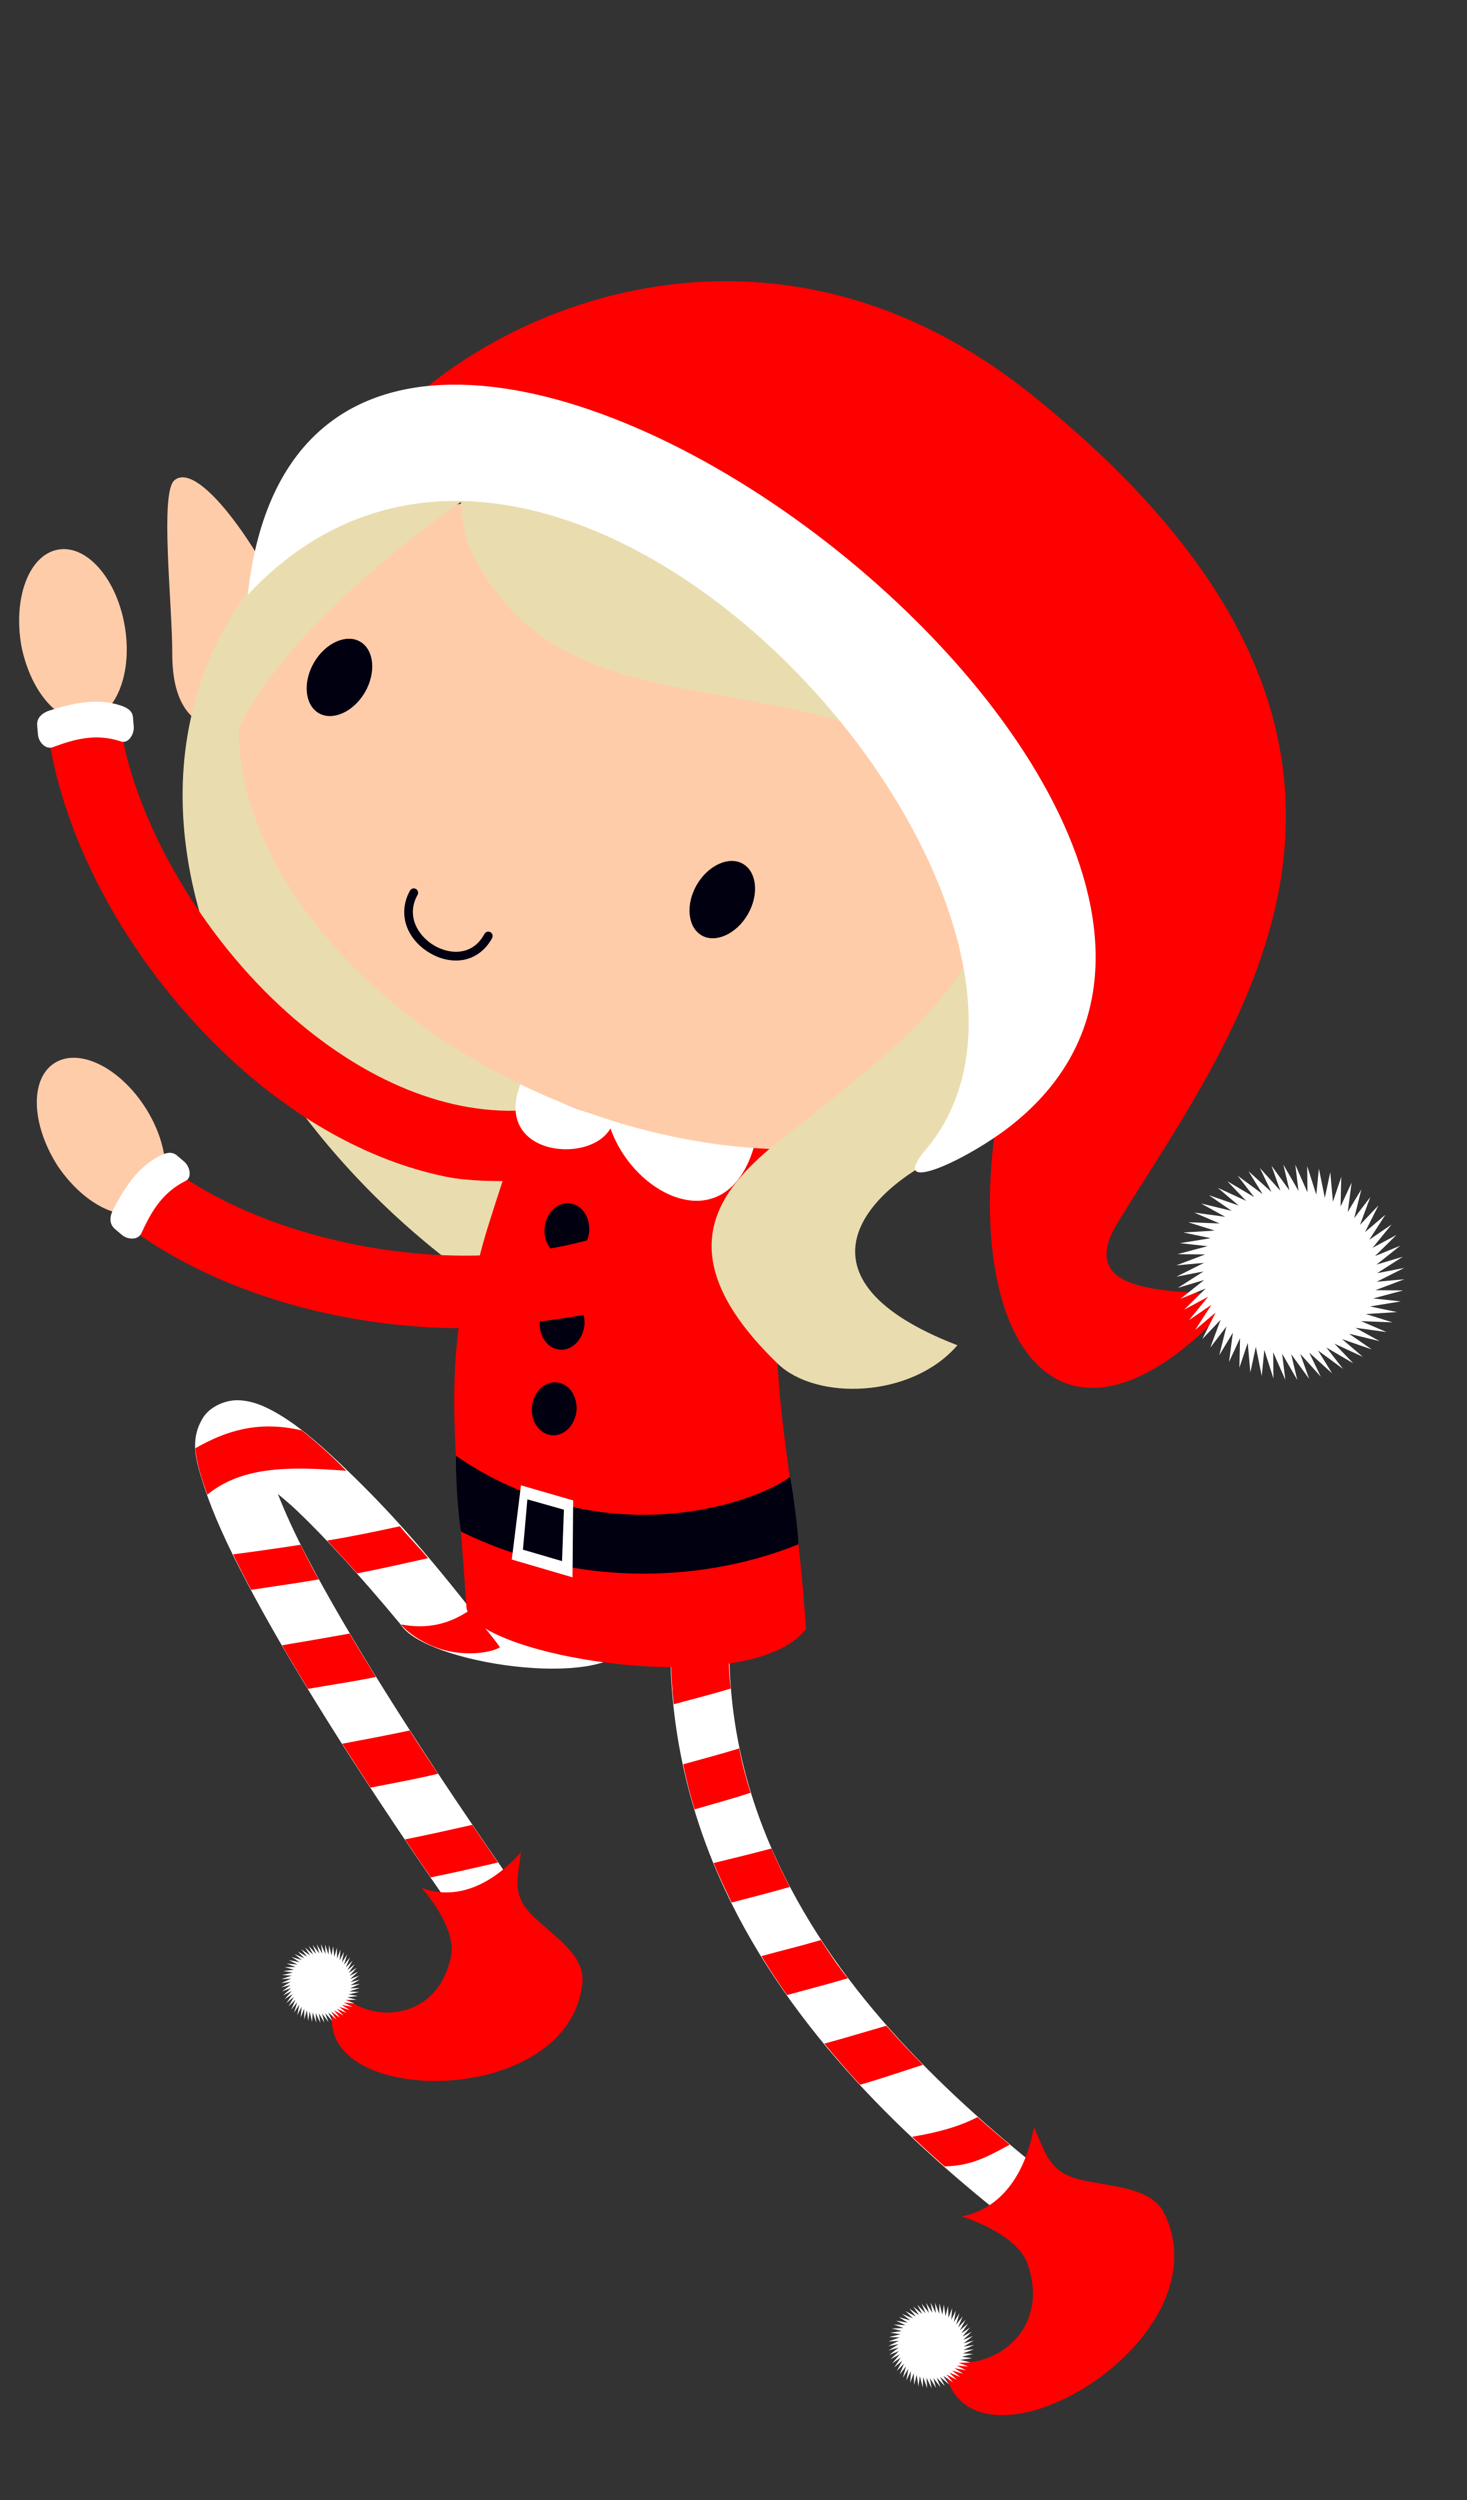 <?xml version="1.0" encoding="UTF-8"?><svg xmlns="http://www.w3.org/2000/svg" xmlns:xlink="http://www.w3.org/1999/xlink" clip-rule="evenodd" fill-rule="evenodd" height="443.7" preserveAspectRatio="xMidYMid meet" stroke-linejoin="round" stroke-miterlimit="2" version="1.0" viewBox="-3.4 -49.9 260.5 443.7" width="260.5" zoomAndPan="magnify"><rect x="-3.4" y="-49.9" width="260.5" height="443.7" fill="#333333" stroke="none"/><g><g><g id="change1_1"><path d="M3646.4,1161.24L3605.49,1148.32L3590.42,1127.71L3584.89,1104.95L3590.42,1078.81L3595.04,1076.04L3619.03,1100.03L3651.93,1141.25L3646.4,1161.24Z" fill="#e9ddaf" transform="translate(-3553.519 -1006.884)"/></g><g id="change2_1"><path d="M3610.43,1216.64C3606.06,1212.5 3602.42,1209.5 3598.76,1207.49C3596.93,1206.49 3595.04,1205.64 3592.67,1205.5C3590.31,1205.35 3587.45,1206.55 3586.18,1208.58C3583.65,1212.66 3584.99,1216.52 3586.45,1221.03C3587.92,1225.55 3590.38,1231.02 3593.96,1237.83C3601.11,1251.45 3612.77,1270.31 3629.87,1294.97C3633.67,1294.43 3638.49,1296.73 3639.73,1289.17C3622.87,1264.86 3611.49,1246.38 3604.84,1233.72C3602.29,1228.87 3600.65,1225.16 3599.46,1222.12C3600.53,1223.02 3601.53,1223.84 3602.79,1225.03C3607.69,1229.68 3613.95,1236.48 3621.26,1245.28C3625.59,1252.27 3657.32,1256.9 3661.68,1248.95C3655.47,1245.65 3638,1247.43 3633.46,1242.28C3623.7,1229.95 3617.6,1223.45 3610.43,1216.64Z" fill="#fff" transform="translate(-3553.519 -1006.884)"/></g><g id="change2_2"><path d="M3675.63,1211.71C3663.46,1247.49 3669.7,1277.64 3683.71,1301.62C3697.73,1325.61 3719.18,1343.71 3737.54,1357.45L3743.89,1348.98C3725.95,1335.55 3705.65,1318.19 3692.85,1296.28C3680.05,1274.38 3674.4,1248.2 3685.66,1215.12L3675.63,1211.71Z" fill="#fff" transform="translate(-3553.519 -1006.884)"/></g><g id="change3_1"><path d="M3679.58,1248.11C3676.1,1249.18 3672.73,1250.07 3669.24,1251.06C3669.29,1253.9 3669.47,1256.69 3669.75,1259.44C3673.18,1258.51 3676.49,1257.69 3679.87,1256.66C3679.6,1254.26 3679.38,1250.92 3679.58,1248.11ZM3681.39,1267.28C3678.01,1268.33 3674.81,1269.15 3671.44,1270.1C3671.97,1272.78 3672.74,1275.72 3673.46,1278.1C3676.81,1277.11 3680.07,1276.26 3683.39,1275.15C3682.53,1272.34 3681.87,1269.9 3681.39,1267.28L3681.39,1267.28ZM3687.1,1285.04C3683.18,1286.09 3680.59,1286.7 3676.84,1287.62C3677.88,1290.15 3678.94,1292.37 3680.04,1294.63C3683.54,1293.7 3686.94,1292.86 3690.36,1291.87C3689.14,1289.51 3688.06,1287.31 3687.1,1285.04ZM3695.88,1301.29C3692.33,1302.34 3688.89,1303.16 3685.33,1304.14C3686.88,1306.68 3688.35,1308.91 3689.87,1311.05C3693.53,1310.06 3697.04,1309.14 3700.68,1308.07C3698.82,1305.84 3697.35,1303.54 3695.88,1301.29ZM3707.51,1316.5C3703.71,1317.59 3700.19,1318.68 3696.5,1319.67C3698.59,1322.21 3700.65,1324.6 3702.86,1326.97C3706.57,1325.9 3710.25,1324.63 3713.99,1323.44C3711.78,1321.2 3709.6,1318.88 3707.51,1316.51L3707.51,1316.5ZM3723.7,1332.71C3720.55,1334.35 3716.94,1335.38 3712.09,1336.21C3714.01,1338.02 3715.91,1339.76 3717.86,1341.46C3722.95,1341.36 3726.02,1339.4 3729.4,1337.62C3727.47,1336 3725.61,1334.42 3723.7,1332.71L3723.7,1332.71Z" fill="#f00" fill-rule="nonzero" transform="translate(-3553.519 -1006.884)"/></g><g id="change3_2"><path d="M3720.84,1350.33C3725.93,1349.45 3731.69,1345.31 3733.72,1334.52C3735.84,1339.01 3736.25,1342.42 3741.87,1343.8C3747.12,1345.09 3754.57,1345 3756.91,1349.88C3768.32,1373.58 3719.54,1400.67 3717.59,1375.59C3724.72,1378.58 3737.09,1371.59 3732.57,1358.74C3730.65,1353.27 3720.84,1350.33 3720.84,1350.33Z" fill="#f00" transform="translate(-3553.519 -1006.884)"/></g><g id="change2_3"><path d="M3720.63,1378.84L3718.68,1378.05L3720.01,1379.35L3718.16,1378.37L3719.35,1379.79L3717.61,1378.62L3718.64,1380.16L3717.04,1378.81L3717.91,1380.46L3716.45,1378.95L3717.14,1380.67L3715.85,1379.02L3716.35,1380.81L3715.24,1379.03L3715.56,1380.86L3714.64,1378.97L3714.76,1380.83L3714.04,1378.86L3713.97,1380.71L3713.46,1378.68L3713.2,1380.51L3712.9,1378.44L3712.45,1380.24L3712.38,1378.14L3711.74,1379.88L3711.88,1377.79L3711.06,1379.46L3711.42,1377.39L3710.44,1378.96L3711.01,1376.95L3709.87,1378.41L3710.65,1376.46L3709.36,1377.79L3710.34,1375.94L3708.91,1377.13L3710.08,1375.39L3708.54,1376.43L3709.89,1374.82L3708.25,1375.68L3709.75,1374.23L3708.03,1374.92L3709.68,1373.62L3707.9,1374.13L3709.67,1373.02L3707.85,1373.34L3709.73,1372.41L3707.88,1372.54L3709.85,1371.82L3707.99,1371.75L3710.03,1371.24L3708.19,1370.98L3710.26,1370.68L3708.46,1370.23L3710.56,1370.15L3708.82,1369.51L3710.91,1369.66L3709.24,1368.84L3711.31,1369.2L3709.74,1368.21L3711.75,1368.79L3710.29,1367.64L3712.24,1368.43L3710.91,1367.13L3712.76,1368.12L3711.57,1366.69L3713.31,1367.86L3712.28,1366.32L3713.88,1367.66L3713.02,1366.02L3714.47,1367.53L3713.78,1365.81L3715.08,1367.46L3714.57,1365.67L3715.68,1367.45L3715.37,1365.62L3716.29,1367.51L3716.16,1365.65L3716.88,1367.62L3716.95,1365.77L3717.46,1367.8L3717.72,1365.97L3718.02,1368.04L3718.47,1366.24L3718.55,1368.34L3719.19,1366.6L3719.04,1368.69L3719.86,1367.02L3719.5,1369.09L3720.49,1367.52L3719.91,1369.53L3721.06,1368.07L3720.27,1370.02L3721.57,1368.69L3720.58,1370.54L3722.01,1369.35L3720.84,1371.09L3722.38,1370.05L3721.03,1371.66L3722.68,1370.8L3721.17,1372.25L3722.89,1371.56L3721.24,1372.86L3723.03,1372.35L3721.25,1373.46L3723.08,1373.14L3721.19,1374.06L3723.05,1373.94L3721.08,1374.66L3722.93,1374.73L3720.9,1375.24L3722.73,1375.5L3720.66,1375.8L3722.46,1376.25L3720.36,1376.33L3722.1,1376.97L3720.01,1376.82L3721.68,1377.64L3719.61,1377.28L3721.18,1378.27L3719.17,1377.69L3720.63,1378.84Z" fill="#fff" fill-rule="nonzero" transform="translate(-3553.519 -1006.884)"/></g><g id="change3_3"><path d="M3611.61,1218.01C3608.93,1215.23 3605.87,1212.55 3603.71,1210.85C3595.8,1208.99 3590,1211.06 3584.82,1214C3584.98,1216.76 3586.05,1219.67 3586.93,1222.25C3593.35,1216.98 3602.27,1217.31 3611.61,1218.01ZM3621.12,1227.86C3616.78,1228.8 3612.6,1229.67 3608.21,1230.4C3609.86,1232.14 3611.76,1234.25 3613.54,1236.21C3617.87,1235.4 3621.83,1234.45 3626.12,1233.52C3624.51,1231.55 3622.58,1229.68 3621.12,1227.86L3621.12,1227.86ZM3633.6,1242.71C3629.84,1245.25 3626.05,1246.15 3621.32,1245.28C3622.48,1246.74 3624.83,1248.23 3626.82,1249.08C3632.28,1251.38 3637.75,1250.17 3638.89,1249.32C3637.43,1247.25 3635.91,1245.55 3634.6,1243.96C3634.25,1243.54 3633.92,1243.12 3633.6,1242.71L3633.6,1242.71ZM3603.48,1231.14C3599.46,1231.76 3595.57,1232.32 3591.51,1232.84C3592.5,1234.89 3593.43,1236.74 3594.72,1239.14C3598.78,1238.51 3602.68,1237.99 3606.72,1237.28C3605.42,1235.06 3604.24,1232.65 3603.48,1231.14ZM3612.2,1246.9C3608.02,1247.65 3604.17,1248.32 3600.2,1248.98C3601.67,1251.54 3603.08,1253.87 3604.8,1256.71C3608.81,1256.02 3612.86,1255.42 3616.87,1254.6C3615.05,1251.65 3613.74,1249.53 3612.2,1246.9ZM3622.86,1264.1C3618.8,1264.97 3614.93,1265.69 3610.89,1266.45C3612.39,1268.8 3614.28,1271.73 3615.92,1274.24C3619.92,1273.45 3623.9,1272.74 3627.9,1271.77C3626.02,1269.01 3624.29,1266.35 3622.86,1264.1L3622.86,1264.1ZM3633.97,1280.85C3629.97,1281.75 3626.02,1282.64 3622.03,1283.43C3623.61,1285.79 3624.91,1287.69 3626.61,1290.17C3630.59,1289.37 3634.56,1288.44 3638.54,1287.53C3636.81,1285.01 3635.59,1283.24 3633.97,1280.85L3633.97,1280.85Z" fill="#f00" fill-rule="nonzero" transform="translate(-3553.519 -1006.884)"/></g><g id="change3_4"><path d="M3624.99,1292.02C3629.4,1293.75 3635.9,1293.23 3642.62,1285.71C3642.15,1290.25 3640.85,1293.12 3644.61,1296.88C3648.12,1300.38 3654.01,1303.85 3653.54,1308.79C3651.24,1332.83 3600.07,1330.95 3610.44,1310.31C3614.62,1316.04 3627.66,1316.43 3630.21,1304.2C3631.3,1298.99 3624.99,1292.02 3624.99,1292.02L3624.99,1292.02Z" fill="#f00" transform="translate(-3553.519 -1006.884)"/></g><g id="change2_4"><path d="M3608.45,1315.86L3607.3,1314.32L3607.73,1315.96L3606.74,1314.31L3607,1316L3606.18,1314.25L3606.26,1315.95L3605.64,1314.13L3605.54,1315.84L3605.11,1313.96L3604.84,1315.64L3604.61,1313.73L3604.16,1315.37L3604.13,1313.45L3603.51,1315.04L3603.68,1313.12L3602.9,1314.63L3603.27,1312.74L3602.33,1314.17L3602.9,1312.33L3601.82,1313.65L3602.58,1311.88L3601.36,1313.07L3602.3,1311.39L3600.97,1312.46L3602.08,1310.88L3600.64,1311.8L3601.91,1310.35L3600.39,1311.12L3601.8,1309.81L3600.2,1310.41L3601.74,1309.25L3600.09,1309.69L3601.74,1308.7L3600.06,1308.95L3601.8,1308.14L3600.1,1308.22L3601.92,1307.6L3600.22,1307.5L3602.1,1307.07L3600.42,1306.79L3602.33,1306.56L3600.68,1306.11L3602.61,1306.08L3601.02,1305.46L3602.94,1305.63L3601.43,1304.85L3603.32,1305.22L3601.89,1304.29L3603.73,1304.85L3602.41,1303.77L3604.18,1304.53L3602.99,1303.32L3604.67,1304.25L3603.6,1302.92L3605.18,1304.03L3604.26,1302.6L3605.71,1303.86L3604.94,1302.34L3606.25,1303.75L3605.65,1302.15L3606.81,1303.69L3606.37,1302.05L3607.36,1303.7L3607.1,1302.01L3607.92,1303.76L3607.84,1302.06L3608.46,1303.88L3608.56,1302.18L3608.99,1304.05L3609.27,1302.37L3609.49,1304.28L3609.95,1302.64L3609.97,1304.56L3610.59,1302.98L3610.42,1304.89L3611.2,1303.38L3610.83,1305.27L3611.77,1303.84L3611.2,1305.68L3612.28,1304.37L3611.53,1306.14L3612.74,1304.94L3611.8,1306.62L3613.13,1305.55L3612.03,1307.13L3613.46,1306.21L3612.2,1307.66L3613.72,1306.89L3612.31,1308.2L3613.9,1307.6L3612.36,1308.76L3614.01,1308.33L3612.36,1309.31L3614.04,1309.06L3612.3,1309.87L3614,1309.79L3612.18,1310.41L3613.88,1310.51L3612,1310.94L3613.68,1311.22L3611.77,1311.45L3613.42,1311.9L3611.49,1311.93L3613.08,1312.55L3611.16,1312.38L3612.68,1313.16L3610.79,1312.79L3612.21,1313.72L3610.37,1313.16L3611.69,1314.24L3609.92,1313.48L3611.12,1314.69L3609.44,1313.76L3610.5,1315.09L3608.93,1313.98L3609.85,1315.41L3608.4,1314.15L3609.16,1315.67L3607.85,1314.26L3608.45,1315.86Z" fill="#fff" fill-rule="nonzero" transform="translate(-3553.519 -1006.884)"/></g><g id="change3_5"><path d="M3648.1,1147.07L3687.33,1152.45C3689.02,1152.69 3690.25,1154.14 3690.07,1155.85C3684.81,1207.12 3690.78,1209.09 3693.24,1246.06C3683.65,1258.93 3634.67,1251.15 3632.96,1242.38C3629.91,1198.13 3627.7,1195.78 3643.26,1149.24C3643.8,1147.62 3646.41,1146.84 3648.1,1147.07Z" fill="#f00" fill-rule="nonzero" transform="translate(-3553.519 -1006.884)"/></g><g id="change2_5"><path d="M3642.97,1148.38C3636.72,1161.91 3654.7,1163.93 3658.52,1157.25C3663.17,1170.44 3681.68,1178.35 3684.95,1156.16C3663.99,1156.96 3653.8,1156.62 3642.97,1148.38Z" fill="#fff" transform="translate(-3553.519 -1006.884)"/></g><g id="change4_1"><path d="M3690.39,1219.12C3683.5,1224.15 3656.8,1232.94 3631.09,1215.36C3631.02,1221.33 3631.79,1227.97 3631.98,1228.8C3653.38,1239.32 3676.19,1237.43 3691.88,1231.06C3691.89,1228.67 3690.67,1219.85 3690.39,1219.12Z" fill="#000010" transform="translate(-3553.519 -1006.884)"/></g><g id="change2_6"><path d="M3651.9,1223.27L3642.63,1220.59L3641,1233.76L3651.78,1236.92L3651.9,1223.27ZM3649.92,1234.04L3642.98,1232.01L3643.77,1223.08L3650.26,1224.92L3649.92,1234.04Z" fill="#fff" transform="translate(-3553.519 -1006.884)"/></g><g id="change4_2"><path d="M3649.5,1196.51C3647.33,1196.32 3645.76,1194.09 3645.98,1191.52C3646.19,1188.95 3648.11,1186.99 3650.29,1187.12C3652.46,1187.26 3654.08,1189.43 3653.91,1192.12C3653.62,1194.8 3651.67,1196.71 3649.5,1196.51Z" fill="#000010" fill-rule="nonzero" transform="translate(-3553.519 -1006.884)"/></g><g id="change4_3"><path d="M3650.34,1179.92C3648.17,1179.72 3646.6,1177.5 3646.82,1174.93C3647.04,1172.36 3648.96,1170.4 3651.13,1170.53C3653.3,1170.66 3654.92,1172.84 3654.75,1175.53C3654.47,1178.21 3652.51,1180.11 3650.34,1179.92Z" fill="#000010" fill-rule="nonzero" transform="translate(-3553.519 -1006.884)"/></g><g id="change5_1"><path d="M3646.4,1044.93C3633.13,1045.15 3621.25,1048.21 3612.02,1053.77L3610.22,1049.19C3610.22,1049.19 3587.8,1062.12 3586.74,1062.12L3595.98,1070.92C3595.7,1071.45 3595.43,1071.99 3595.17,1072.53C3595.17,1072.53 3595.17,1072.53 3595.17,1072.53C3584.06,1099.65 3608.49,1135.73 3649.28,1152.44L3649.28,1152.44C3690.07,1169.15 3732.78,1160.58 3743.89,1133.46C3743.89,1133.46 3743.89,1133.46 3743.89,1133.46C3755,1106.33 3730.58,1070.26 3689.79,1053.55C3675.55,1047.72 3660.48,1044.72 3646.4,1044.93Z" fill="#fca" transform="translate(-3553.519 -1006.884)"/></g><g id="change4_4"><path d="M3682.05,1110.29L3682.05,1110.3C3684.54,1111.74 3684.92,1115.79 3682.9,1119.27C3680.89,1122.74 3677.19,1124.42 3674.7,1122.99C3674.7,1122.98 3674.7,1122.98 3674.7,1122.98C3672.22,1121.54 3671.83,1117.5 3673.85,1114.01C3675.87,1110.54 3679.57,1108.86 3682.05,1110.29ZM3614.07,1070.86L3614.07,1070.86C3616.56,1072.3 3616.94,1076.35 3614.93,1079.83C3612.91,1083.31 3609.21,1084.99 3606.72,1083.55L3606.72,1083.55C3604.24,1082.11 3603.85,1078.06 3605.87,1074.58C3607.89,1071.1 3611.59,1069.42 3614.07,1070.86ZM3637.26,1122.46C3637.59,1122.69 3637.69,1123.13 3637.5,1123.48C3636.26,1125.75 3634.35,1127 3632.33,1127.35C3630.31,1127.69 3628.2,1127.17 3626.42,1126.11C3624.64,1125.06 3623.14,1123.46 3622.39,1121.51C3621.65,1119.57 3621.69,1117.27 3622.91,1115.06C3623.11,1114.7 3623.55,1114.55 3623.91,1114.72C3624.3,1114.9 3624.47,1115.36 3624.3,1115.74C3624.29,1115.77 3624.28,1115.79 3624.26,1115.81C3623.24,1117.65 3623.24,1119.4 3623.84,1120.96C3624.45,1122.52 3625.69,1123.88 3627.2,1124.78C3628.72,1125.67 3630.48,1126.09 3632.07,1125.82C3633.66,1125.55 3635.1,1124.65 3636.14,1122.74C3636.33,1122.38 3636.77,1122.22 3637.14,1122.39C3637.19,1122.41 3637.23,1122.43 3637.26,1122.46L3637.26,1122.46Z" fill="#000010" fill-rule="nonzero" transform="translate(-3553.519 -1006.884)"/></g><g id="change5_2"><path d="M3600.86,1065.35C3604.21,1074.17 3602.41,1083.04 3596.85,1085.15C3591.28,1087.26 3580.69,1088.62 3580.71,1073C3580.72,1064.18 3578.47,1044.37 3581.1,1042.21C3585.7,1038.43 3597.51,1056.53 3600.86,1065.35Z" fill="#fca" fill-rule="nonzero" transform="translate(-3553.519 -1006.884)"/></g><g id="change4_5"><path d="M3648.09,1211.7C3645.92,1211.5 3644.35,1209.28 3644.57,1206.71C3644.79,1204.14 3646.71,1202.18 3648.88,1202.31C3651.05,1202.44 3652.67,1204.62 3652.5,1207.31C3652.22,1209.99 3650.26,1211.89 3648.09,1211.7Z" fill="#000010" fill-rule="nonzero" transform="translate(-3553.519 -1006.884)"/></g><g id="change5_3"><path d="M3713.93,1125.23C3705.7,1129.85 3701.39,1137.81 3704.31,1143C3707.22,1148.18 3714.48,1156.02 3724.48,1144.02C3730.13,1137.25 3744.55,1123.48 3743.92,1120.13C3742.82,1114.29 3722.15,1120.61 3713.93,1125.23Z" fill="#fca" fill-rule="nonzero" transform="translate(-3553.519 -1006.884)"/></g><g id="change1_2"><path d="M3662.79,1021.84C3651.71,1021.93 3642.28,1024.85 3636.85,1030.98C3550.09,1066.34 3581.06,1146.46 3634.29,1184.07C3634.79,1181.99 3635.23,1180.01 3635.88,1177.69C3636.96,1173.8 3638.96,1167.92 3640.52,1163.04C3605.69,1151.94 3585.57,1124.3 3589.69,1094.9C3592.85,1072.55 3631.94,1046.08 3631.94,1046.08C3631.94,1046.08 3632.36,1050.51 3632.96,1052.95C3649.56,1090.86 3693.58,1070.83 3725.14,1098.52C3730.84,1124.48 3719.1,1135.68 3689.85,1158.39C3678.81,1166.96 3667.07,1178.61 3688.24,1199.02C3695.07,1205.59 3711.97,1205.18 3720.13,1195.73C3689.96,1184.12 3702.91,1168.24 3719.32,1161.14C3720.72,1160.54 3722.94,1155.06 3724.36,1154.6C3735.52,1151.23 3747.3,1149.82 3754.33,1133.55C3764.75,1109.44 3759.52,1081.39 3739.46,1068.7C3729.79,1043.06 3700.08,1026.52 3674.34,1022.69C3670.37,1022.1 3666.49,1021.81 3662.79,1021.84Z" fill="#e9ddaf" transform="translate(-3553.519 -1006.884)"/></g><g id="change5_4"><path d="M3561.41,1144.94C3560.79,1145.11 3560.22,1145.37 3559.69,1145.72C3555.43,1148.57 3555.65,1156.55 3560.39,1163.95C3565.34,1171.21 3572.48,1174.36 3576.62,1171.35C3580.76,1168.33 3580.37,1160.26 3575.73,1153.25C3571.67,1147.11 3565.69,1143.77 3561.41,1144.94Z" fill="#fca" fill-rule="nonzero" transform="translate(-3553.519 -1006.884)"/></g><g id="change3_6"><path d="M3662.74,1174.25C3654.85,1177.6 3645.83,1179.38 3636.38,1179.76C3615.57,1180.59 3593.32,1174.12 3580.08,1164L3572.26,1174.24C3588.76,1186.84 3613.19,1193.57 3636.9,1192.63C3650.95,1191 3660.97,1189.7 3669.09,1186.08L3662.74,1174.25Z" fill="#f00" transform="translate(-3553.519 -1006.884)"/></g><g id="change2_7"><path d="M3583.08,1166.56C3578.8,1168.7 3576.9,1172.22 3575.22,1175.86C3574.65,1177.09 3572.81,1177.03 3571.77,1176.15L3570.51,1175.08C3569.48,1174.21 3569.59,1172.84 3570.22,1171.64C3572.2,1167.86 3574.43,1164.34 3578.09,1162.33C3579.27,1161.68 3580.5,1161.17 3581.53,1162.04L3582.79,1163.11C3583.83,1163.98 3584.29,1165.95 3583.08,1166.56Z" fill="#fff" fill-rule="nonzero" transform="translate(-3553.519 -1006.884)"/></g><g id="change3_7"><path d="M3629.27,1165.81C3633.33,1166.64 3638.47,1166.64 3642.65,1166.57C3643.36,1162.81 3643.6,1160.74 3643.94,1159.42C3643.94,1159.42 3641.17,1156.16 3641.62,1154.11C3627,1154.39 3612.38,1147.09 3599.96,1135.62C3584.67,1121.48 3573.52,1101.16 3571.32,1084.64L3558.55,1086.35C3561.3,1106.92 3573.8,1128.97 3591.22,1145.07C3602.11,1155.14 3615.24,1162.94 3629.27,1165.81Z" fill="#f00" transform="translate(-3553.519 -1006.884)"/></g><g id="change5_5"><path d="M3560.36,1054.54C3565.39,1053.57 3570.67,1059.45 3572.2,1067.71C3573.75,1075.98 3570.97,1083.56 3565.98,1084.73C3560.99,1085.9 3555.64,1080.21 3553.91,1071.6C3552.42,1062.94 3555.33,1055.5 3560.36,1054.54Z" fill="#fca" fill-rule="nonzero" transform="translate(-3553.519 -1006.884)"/></g><g id="change2_8"><path d="M3571.64,1088.58C3567.09,1087.06 3563.26,1088.2 3559.5,1089.59C3558.22,1090.06 3556.97,1088.7 3556.86,1087.35L3556.72,1085.71C3556.61,1084.36 3557.66,1083.47 3558.95,1083.07C3563.03,1081.79 3567.09,1080.89 3571.09,1082.05C3572.39,1082.43 3573.62,1082.94 3573.73,1084.29L3573.87,1085.93C3573.98,1087.28 3572.92,1089 3571.64,1088.58L3571.64,1088.58Z" fill="#fff" fill-rule="nonzero" transform="translate(-3553.519 -1006.884)"/></g><g id="change3_8"><path d="M3614.74,1037C3680.62,1042.78 3739.61,1079.53 3727.35,1153.92C3720.35,1196.43 3739.42,1221.91 3770.15,1186.69C3758.01,1186.16 3740.72,1186.88 3748.58,1174.01C3769.69,1139.47 3810.61,1089.16 3733.39,1027.1C3685.65,988.724 3633.32,1012.44 3614.74,1037Z" fill="#f00" transform="translate(-3553.519 -1006.884)"/></g><g id="change2_9"><path d="M3594.12,1062.54C3649.5,1003.42 3749.98,1117.4 3714.86,1160.62C3707.43,1169.06 3719.8,1163.97 3728.49,1157.63C3801.28,1103.58 3605.66,956.953 3594.12,1062.54Z" fill="#fff" transform="translate(-3553.519 -1006.884)"/></g><g id="change2_10"><path d="M3778.36,1201.87L3776.2,1196.97L3776.25,1201.63L3774.63,1196.56L3774.17,1201.19L3773.12,1196L3772.15,1200.55L3771.68,1195.3L3770.2,1199.72L3770.32,1194.46L3768.36,1198.69L3769.05,1193.49L3766.63,1197.5L3767.9,1192.4L3765.04,1196.14L3766.87,1191.21L3763.61,1194.64L3765.98,1189.92L3762.35,1193.01L3765.23,1188.56L3761.27,1191.26L3764.64,1187.13L3760.39,1189.42L3764.21,1185.66L3759.72,1187.51L3763.94,1184.15L3759.26,1185.55L3763.84,1182.63L3759.02,1183.56L3763.91,1181.11L3759,1181.55L3764.14,1179.61L3759.2,1179.57L3764.54,1178.15L3759.63,1177.61L3765.11,1176.73L3760.26,1175.72L3765.82,1175.38L3761.11,1173.9L3766.69,1174.12L3762.16,1172.18L3767.69,1172.94L3763.39,1170.57L3768.82,1171.88L3764.79,1169.1L3770.06,1170.93L3766.36,1167.78L3771.41,1170.12L3768.06,1166.62L3772.83,1169.44L3769.89,1165.64L3774.33,1168.91L3771.82,1164.85L3775.89,1168.53L3773.83,1164.26L3777.48,1168.31L3775.9,1163.86L3779.09,1168.25L3778.01,1163.68L3780.7,1168.34L3780.13,1163.7L3782.29,1168.6L3782.24,1163.94L3783.86,1169.01L3784.32,1164.38L3785.37,1169.57L3786.34,1165.02L3786.81,1170.27L3788.29,1165.85L3788.17,1171.11L3790.13,1166.87L3789.44,1172.08L3791.86,1168.07L3790.59,1173.17L3793.45,1169.43L3791.62,1174.36L3794.88,1170.93L3792.51,1175.65L3796.14,1172.56L3793.26,1177.01L3797.22,1174.31L3793.85,1178.44L3798.1,1176.15L3794.28,1179.91L3798.77,1178.06L3794.55,1181.42L3799.23,1180.02L3794.65,1182.94L3799.47,1182.01L3794.58,1184.46L3799.49,1184.02L3794.35,1185.96L3799.28,1186L3793.95,1187.42L3798.86,1187.95L3793.38,1188.84L3798.22,1189.85L3792.66,1190.19L3797.38,1191.67L3791.8,1191.45L3796.33,1193.39L3790.8,1192.63L3795.1,1195L3789.67,1193.69L3793.7,1196.47L3788.43,1194.64L3792.13,1197.79L3787.08,1195.45L3790.43,1198.94L3785.65,1196.13L3788.6,1199.92L3784.16,1196.66L3786.67,1200.72L3782.6,1197.04L3784.66,1201.31L3781.01,1197.26L3782.59,1201.7L3779.4,1197.32L3780.48,1201.89L3777.79,1197.23L3778.36,1201.87Z" fill="#fff" fill-rule="nonzero" transform="translate(-3553.519 -1006.884)"/></g></g></g></svg>